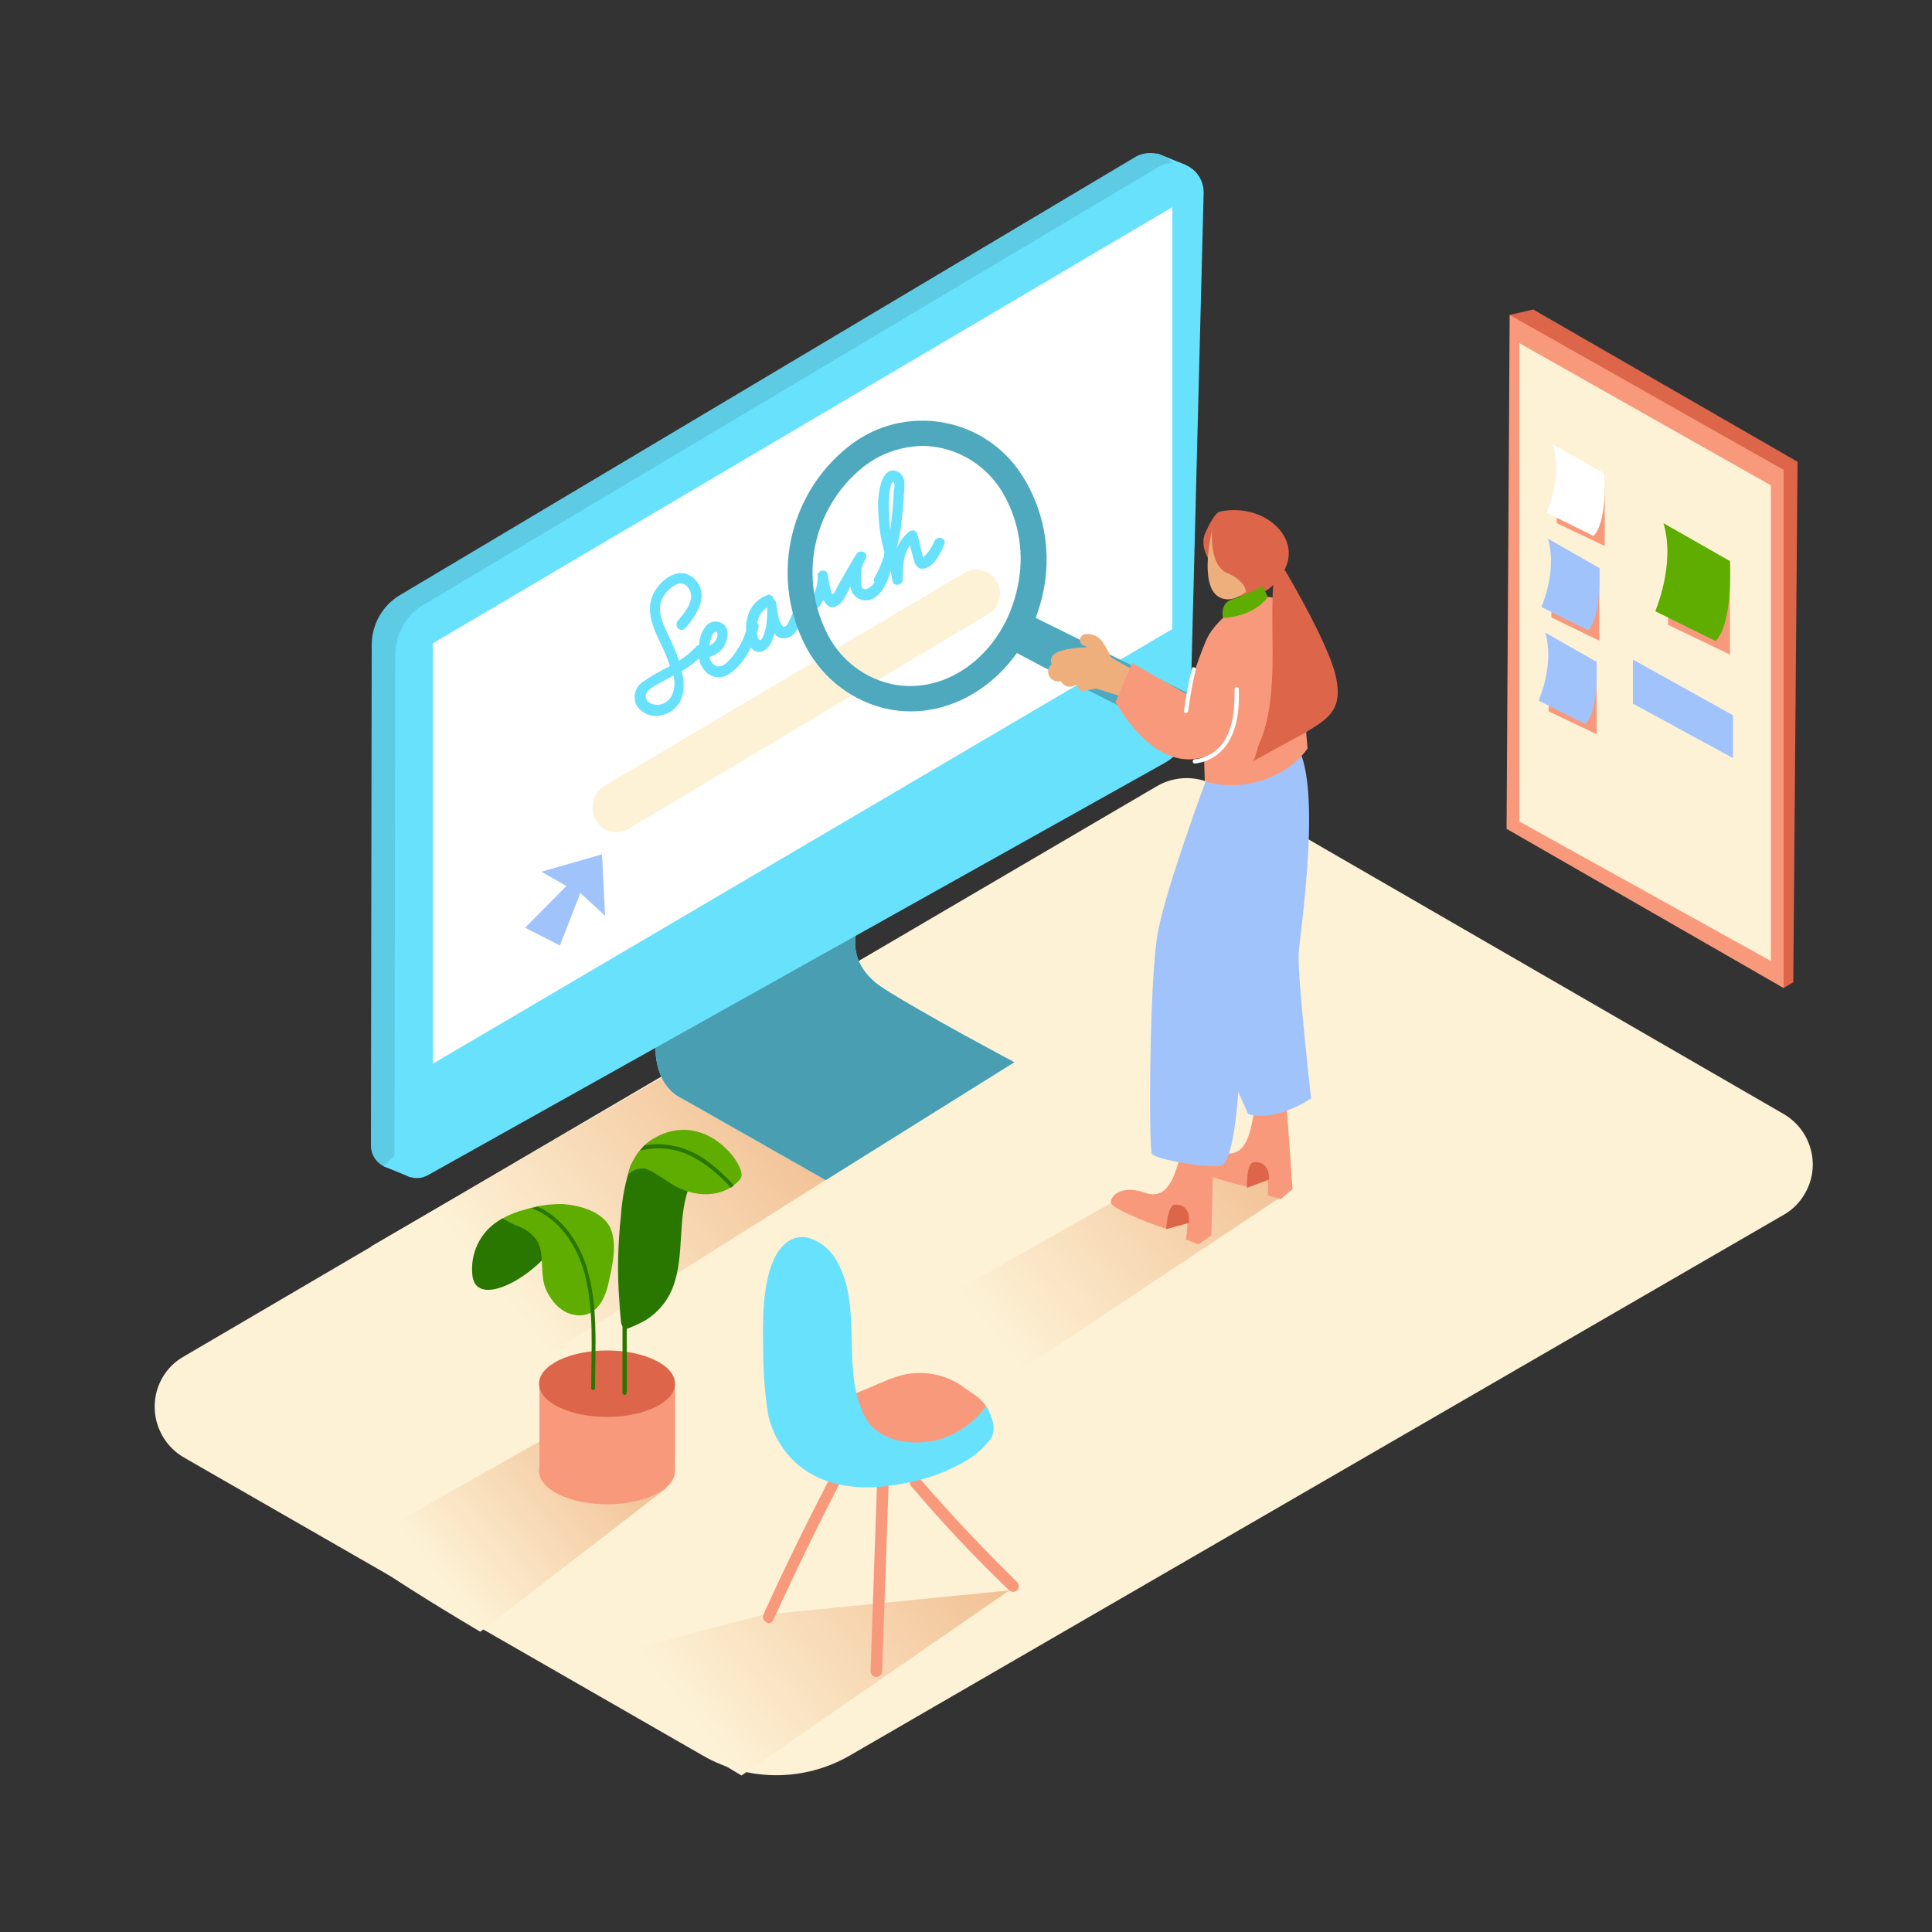<svg transform="scale(1)" version="1.1" id="Layer_1" xmlns="http://www.w3.org/2000/svg" xmlns:xlink="http://www.w3.org/1999/xlink" x="0px" y="0px" viewBox="0 0 500 500" xml:space="preserve" class="show_show__wrapper__graphic__5Waiy "><rect x="0" y="0" width="500" height="500" fill="#333333" stroke="none"/><title>React</title><style type="text/css">
	.st0{fill:#FDF2D6;}
	.st1{fill:url(#SVGID_1_);}
	.st2{fill:url(#SVGID_00000006702959908235327100000002164646633780548243_);}
	.st3{fill:url(#SVGID_00000167390595829255690830000002221076262812085934_);}
	.st4{fill:url(#SVGID_00000070102835450918231680000001327182876568277423_);}
	.st5{fill:#68E1FD;}
	.st6{opacity:0.1;enable-background:new    ;}
	.st7{opacity:0.3;enable-background:new    ;}
	.st8{fill:#FFFFFF;}
	.st9{fill:#A1C3FC;}
	.st10{opacity:0.25;}
	.st11{fill:#EEAF7D;}
	.st12{fill:#F8997C;}
	.st13{fill:#DD654A;}
	.st14{fill:#5FAD00;}
	.st15{fill:#297600;}
</style><g id="Base"><path class="st0" d="M461.6,314.4L219.8,454.4c-11.7,6.7-26.1,6.7-37.8,0L47.6,377.2c-7.2-4.2-9.7-13.4-5.6-20.6
		c1.3-2.3,3.2-4.2,5.5-5.5l252-147.7c4.7-2.7,10.5-2.7,15.2,0l146.9,84.9c7.2,4.2,9.7,13.4,5.5,20.6
		C465.8,311.2,463.9,313.1,461.6,314.4L461.6,314.4z"></path></g><g id="Shadow"><linearGradient id="SVGID_1_" gradientUnits="userSpaceOnUse" x1="347.879" y1="1715.981" x2="257.469" y2="1789.561" gradientTransform="matrix(1 0 0 1 0 -1443.47)"><stop offset="0" style="stop-color: rgb(238, 175, 125);"></stop><stop offset="1" style="stop-color: rgb(253, 242, 214);"></stop></linearGradient><path class="st1" d="M334.6,307.7l-75.8,50.4c-30.3-17.9-27.2-15.1-27.2-15.1l56-31.7c0,0,15.6,3.2,16.1,0.6s7.8-11.2,7.8-11.2
		l18.7-1.6L334.6,307.7z"></path><linearGradient id="SVGID_00000183967186950940865500000005592163208742815402_" gradientUnits="userSpaceOnUse" x1="266.245" y1="1813.768" x2="177.395" y2="1886.088" gradientTransform="matrix(1 0 0 1 0 -1443.47)"><stop offset="0" style="stop-color: rgb(238, 175, 125);"></stop><stop offset="1" style="stop-color: rgb(253, 242, 214);"></stop></linearGradient><path d="M261.2,411.6l-69.3,47.9
		c-30.2-18-46.5-28-46.5-28l52.1-13.6L261.2,411.6z" style="fill: url(&quot;#SVGID_00000183967186950940865500000005592163208742815402_&quot;);"></path><linearGradient id="SVGID_00000119809390049419001520000014519892358227355308_" gradientUnits="userSpaceOnUse" x1="222.123" y1="1703.089" x2="129.543" y2="1778.449" gradientTransform="matrix(1 0 0 1 0 -1443.47)"><stop offset="0" style="stop-color: rgb(238, 175, 125);"></stop><stop offset="1" style="stop-color: rgb(253, 242, 214);"></stop></linearGradient><path d="M184,271.5l-88,51.1
		c0,0,8.3,14.7,38.5,32.6l82.8-52.1" style="fill: url(&quot;#SVGID_00000119809390049419001520000014519892358227355308_&quot;);"></path><linearGradient id="SVGID_00000001644391288977257770000003289382616855936941_" gradientUnits="userSpaceOnUse" x1="176.519" y1="1799.721" x2="113.209" y2="1851.261" gradientTransform="matrix(1 0 0 1 0 -1443.47)"><stop offset="0" style="stop-color: rgb(238, 175, 125);"></stop><stop offset="1" style="stop-color: rgb(253, 242, 214);"></stop></linearGradient><path d="M141.3,372.1L91,400.5
		c0,0,3,3.8,33.3,21.8l48.2-37.2" style="fill: url(&quot;#SVGID_00000001644391288977257770000003289382616855936941_&quot;);"></path></g><g id="Monitor"><polygon class="st5" points="306.9,42.7 299.5,39.7 300.7,43.7 305.4,43.9 	"></polygon><path class="st5" d="M96.2,167L96,296.5c0,3.2,2.6,5.9,5.8,5.9c1,0,2-0.3,2.9-0.7l190.7-106.7c3.9-2.2,6.4-6.3,6.5-10.8l3.5-136.7
		c0.1-4.3-3.3-7.8-7.5-7.9c-1.5,0-2.9,0.3-4.2,1.1l-190,113.2C99,156.6,96.2,161.6,96.2,167z"></path><path class="st6" d="M96.2,167L96,296.5c0,3.2,2.6,5.9,5.8,5.9c1,0,2-0.3,2.9-0.7l190.7-106.7c3.9-2.2,6.4-6.3,6.5-10.8l3.5-136.7
		c0.1-4.3-3.3-7.8-7.5-7.9c-1.5,0-2.9,0.3-4.2,1.1l-190,113.2C99,156.6,96.2,161.6,96.2,167z"></path><path class="st5" d="M106.3,304.7l-7.1-2.9l2.9-2.7L106.3,304.7z"></path><path class="st5" d="M242.5,210.5L221.7,241c0,0-2.9,8.4,6.8,14.7c9.7,6.3,34,19.2,34,19.2l-48.8,30.5l-37.3-21.2
		c0,0-16.6-6.2,2.2-40.5"></path><path class="st5" d="M242.5,210.5L221.7,241c0,0-2.9,8.4,6.8,14.7c9.7,6.3,34,19.2,34,19.2l-48.8,30.5l-37.3-21.2
		c0,0-16.6-6.2,2.2-40.5"></path><path class="st7" d="M242.5,210.5L221.7,241c0,0-2.9,8.4,6.8,14.7c9.7,6.3,34,19.2,34,19.2l-48.8,30.5l-37.3-21.2
		c0,0-16.6-6.2,2.2-40.5"></path><path class="st5" d="M102.3,169.5L102.1,299c0,3.2,2.6,5.9,5.8,5.9c1,0,2-0.3,2.9-0.8l190.7-106.7c3.9-2.2,6.3-6.3,6.5-10.7
		L311.5,50c0.1-4.3-3.2-7.8-7.5-7.9c-1.5,0-2.9,0.3-4.2,1.1L109.8,156.4C105.1,159.1,102.3,164.1,102.3,169.5z"></path><polygon class="st8" points="112,166.5 112,275.3 303.4,162.8 303.4,53.6 	"></polygon><polygon class="st9" points="140.1,225.6 155.8,221.1 156.6,237 150.2,231.1 144.9,244.7 135.9,240.1 146.6,229.3 	"></polygon><path class="st0" d="M153.4,208.8v0.5c0,3.4,2.7,6.1,6.1,6.1c1.1,0,2.2-0.3,3.2-0.9l93.1-55.6c1.9-1.1,3-3.1,3-5.3l0,0
		c0-3.4-2.7-6.1-6.1-6.2c-1.1,0-2.2,0.3-3.2,0.9l-93.1,55.1C154.5,204.5,153.3,206.6,153.4,208.8z"></path><path class="st5" d="M241.8,140.1c-0.3,0.8-0.8,1.6-1.3,2.4c-0.3,0.4-0.7,0.8-1,1.2l-0.4,0.4c0,0.6-0.1,0.7-0.1,0.2
		c-0.4-0.9-0.6-1.9-0.8-2.9l-0.8-3.2c-0.2-0.7-0.9-1.1-1.6-0.9c-0.1,0-0.2,0.1-0.3,0.1c-1.6,1.2-2.8,2.9-3.5,4.8l0,0
		c0.5-2,0.9-4,1.2-6.1c0.3-2.6,0.6-5.2,0.7-7.8c0.1-2,0.8-5-1.5-6.2s-3.7,0.9-4.3,2.6c-0.7,2.5-1,5.1-0.8,7.7c0.1,2.7,0.4,5.5,1,8.2
		c0.2,0.8,0.4,1.5,0.6,2.3l0,0c-0.1,0.4-0.1,0.8-0.2,1.2c-0.6,1.9-1.4,3.7-2.4,5.4c-0.2,0.4-0.2,0.8,0,1.2c-0.4,0.7-1,1.2-1.7,1.6
		c-2,0.9-1.9-1.9-1.8-3.1c0-1.2,0.2-2.3,0.6-3.4l0.6-1.1c0.9-1.6-1.3-2.7-2.3-1.4c-0.3,0.4-0.5,0.7-0.7,1.1l-4.1,7.1
		c-0.3,0.5-0.7,1.7-1.1,2s-0.4,0.5-0.7-0.4c-0.4-1.5-0.7-3-0.9-4.5c-0.3-1.5-2.7-1.1-2.6,0.4c0.1,1.6-0.3,3.3-1,4.8
		c-0.1-0.2-0.2-0.4-0.2-0.5c-0.9-0.9-2.1-1.2-3.3-1c-0.2,0.2-0.3,0.4-0.4,0.7c-0.5,2.9-1.4,5.7-2.8,8.4c-1,1.6-1.8,0.4-2.2-0.9
		c-0.4-1.4-0.7-2.9-0.8-4.4c-0.1-0.4-0.3-0.8-0.7-1.1c-0.1-0.6-0.6-1.1-1.3-1.1c0,0,0,0,0,0c-0.1,0-0.2,0-0.3,0.1
		c-2.5,0.9-4.4,2.9-5.1,5.5c-0.3,1.2-0.5,2.5-0.4,3.8c-0.6,1.9-1.5,3.7-2.6,5.3c-1.2,1.7-3.8,5.4-6,3.2c-0.5-0.5-0.8-1.1-0.9-1.8
		c1.4-0.3,2.6-1.2,3.5-2.3c1.1-1.6,1.8-4.1,0.5-5.8c-1.2-1.3-3.2-1.4-4.5-0.3c-0.1,0.1-0.2,0.2-0.3,0.3c-1.2,1.4-1.8,3.2-1.9,5
		c-0.3,0.1-0.5,0.2-0.7,0.4c-1.3,1.4-2.8,2.7-4.5,3.7c-0.7-2.2-1.6-4.3-2.6-6.3c-1.3-2.8-3-5.9-2-9.1c0.8-2.4,4.9-6.7,7.1-3.4
		c2,3-1,6.3-2.8,8.5c-1.1,1.3,0.7,3.2,1.9,1.9c3-3.3,6.5-8.8,2.4-12.8s-9.8,0.9-11.1,5.1c-1.8,5.8,2.9,11.4,4.5,16.7l0.3,0.8l0,0
		c-2.5,1.2-4.8,2.5-7.1,4.1c-1.9,1.3-2.6,3.9-1.6,6c1.3,2,3.6,3.1,6,2.7c2.4-0.3,4.4-1.8,5.5-4c0.9-2.4,1-5,0.2-7.5
		c1.6-0.9,3.1-2,4.5-3.3c0.2,1.4,0.9,2.7,2,3.7c1.6,1.4,3.9,1.6,5.7,0.4c2.5-1.7,4.4-4.1,5.7-6.9l0.3,0.3c2,2,4.3,0.1,5.1-1.9
		c0.3-0.7,0.5-1.3,0.7-2c0.7,1,2,1.4,3.2,1.1c1.7-0.3,2.7-2,3.3-3.5c0.7-1.8,1.4-3.7,1.9-5.5c0.4,0.5,1,1,1.6,1.2
		c0.6,0.4,1.4,0.1,1.8-0.5c0.3-0.5,0.6-1,0.9-1.6c0.8,1.6,1.9,2.6,3.8,1.4c1.6-1,2.4-3.4,3.2-4.9l0,0c0.1,1.7,1.4,3.2,3.1,3.6
		c3.9,0.7,6.2-3.6,7.3-7.5l0.5,2.6c0.3,1.5,2.6,1.1,2.6-0.4c0-2.9,0.1-6.5,1.9-8.9c0.3,1.2,0.6,2.3,0.9,3.5s0.8,2.6,2.3,2.6
		c2.8,0,4.9-4.3,5.7-6.4C245,139.2,242.5,138.5,241.8,140.1z M173.6,180.5c-0.8,1.1-2,1.8-3.3,1.9c-1.3,0.1-3.2-0.6-3.2-2.2
		s2.2-2.6,3.4-3.3s2.6-1.4,3.8-2.1C174.8,176.7,174.6,178.8,173.6,180.5L173.6,180.5z M184.4,164.2c0.4-0.7,1.2-1.2,1.3,0
		c0,0.6-0.2,1.2-0.6,1.7c-0.4,0.5-0.9,1-1.5,1.2C183.7,166.1,184,165.1,184.4,164.2L184.4,164.2z M198.4,161.3c-0.1,0.7-1,5.3-2,4.2
		c-0.3-0.5-0.5-1-0.5-1.6c0.2-0.6,0.3-1.1,0.4-1.6c0.1-0.4,0-0.8-0.3-1.1c0-0.3,0.1-0.5,0.2-0.8c0.3-1.3,1.1-2.4,2.3-3.2
		C198.6,158.6,198.5,159.9,198.4,161.3z M230.2,127.4c0-0.3,0.4-2.8,1-2.7s0.1,2.3,0.1,2.6c-0.2,3.3-0.4,6.6-0.9,9.8
		c-0.2-1.2-0.3-2.4-0.3-3.6C229.9,131.4,230,129.4,230.2,127.4L230.2,127.4z"></path></g><g id="Character"><path class="st5" d="M235.7,184.1c-2,0-3.9-0.2-5.9-0.6c-9-1.9-16.6-7.7-21-15.7c-9.5-17.6-5-39.5,10.5-52
		c13.1-10.7,32.4-8.8,43.1,4.3c1.3,1.6,2.4,3.3,3.4,5.1c4.7,8.5,6.2,18.4,4.2,27.9C266.3,171.3,251.6,184.1,235.7,184.1z
		 M238.8,115.4c-5.7,0.1-11.1,2-15.6,5.6c-13,10.6-16.7,28.8-8.8,43.6c3.4,6.4,9.5,11,16.6,12.5c14.5,2.9,29-8.4,32.4-25.4
		c1.7-7.9,0.5-16.2-3.4-23.3c-3.4-6.4-9.5-11-16.6-12.5C242,115.6,240.4,115.4,238.8,115.4L238.8,115.4z"></path><path class="st5" d="M268,159.9l52.6,26c0,0,2.1,6.9-2.5,8.6S260,167.3,260,167.3"></path><g class="st10"><path d="M235.7,184.1c-2,0-3.9-0.2-5.9-0.6c-9-1.9-16.6-7.7-21-15.7c-9.5-17.6-5-39.5,10.5-52c13.1-10.7,32.4-8.8,43.1,4.3
			c1.3,1.6,2.4,3.3,3.4,5.1c4.7,8.5,6.2,18.4,4.2,27.9C266.3,171.3,251.6,184.1,235.7,184.1z M238.8,115.4c-5.7,0.1-11.1,2-15.6,5.6
			c-13,10.6-16.7,28.8-8.8,43.6c3.4,6.4,9.5,11,16.6,12.5c14.5,2.9,29-8.4,32.4-25.4c1.7-7.9,0.5-16.2-3.4-23.3
			c-3.4-6.4-9.5-11-16.6-12.5C242,115.6,240.4,115.4,238.8,115.4L238.8,115.4z"></path><path d="M268,159.9l52.6,26c0,0,2.1,6.9-2.5,8.6S260,167.3,260,167.3"></path></g><path class="st11" d="M296.7,175.1c-3.2-1.6-6.2-3.2-9.2-5c-0.5-1.2-1.1-2.3-1.8-3.4c-0.9-1.8-2.8-2.8-4.8-2.6
		c-0.9,0.1-1.5,0.9-1.4,1.7c0.1,0.8,0.7,1.4,1.5,1.4l0.2,0.3c-3.8,0.2-10.5,0.7-9,4.4c-0.1,0.1-0.3,0.2-0.4,0.4
		c-0.8,1-0.7,2.4,0.2,3.3c0.7,0.7,1.6,0.9,2.6,0.7c0.6,1.2,2.1,1.8,3.3,1.2l0.9-0.3c-0.1,0.8,0.5,1.5,1.3,1.6c0.1,0,0.3,0,0.4,0
		l3.2-0.6c7,2.2,10.6,3.1,13.2,4.9c1.1,0.7,0,1,0,0c0.5-0.6,0.4-1.6-0.3-2.1c0,0,0,0,0,0l-0.1-0.1l-0.3-0.2c0.7-0.5,0.8-1.5,0.2-2.2
		l-0.4-0.4c0.9-0.2,1.5-1.1,1.3-2C297.4,175.8,297.1,175.4,296.7,175.1L296.7,175.1z"></path><path class="st12" d="M332.8,283.5l1.7,24.2l-3,2.6l-3.4-0.9c0,0,0.4-6.4-0.8-7.8s-3.2,5.6-4.4,5.5s-14.9-3.7-15.1-5.4
		c-0.3-2.2,2.8-4.8,8.6-3.4c6.3,1.6,7.4-5.6,8.4-12.4"></path><path class="st9" d="M323,288.3c0,0,6,2.5,16.3-4c0,0-3.6-32.2-3.2-37.7s6.5-45.5-1.1-54.4s-21.4,76-20.7,76.5"></path><path class="st13" d="M328,302.6l-0.6-0.9c-0.9-0.8-2.2-1.2-3.3-0.8c-1.6,0.8-1.4,6.5-1.4,6.5l5.7-2.1
		C328.5,304.3,328.3,303.4,328,302.6z"></path><path class="st12" d="M314.1,295.4l-0.6,24.3l-3.3,2.3l-3.3-1.2c0,0,1-6.3,0-7.9s-3.7,5.2-4.9,5.1s-14.5-5.1-14.5-6.8
		c0-2.2,3.3-4.5,8.9-2.5c6.1,2.1,7.9-4.9,9.5-11.5"></path><path class="st13" d="M307.5,313.9l-0.5-1c-0.8-0.9-2-1.3-3.2-1.1c-1.7,0.6-2,6.3-2,6.3l5.9-1.6
		C307.8,315.7,307.7,314.8,307.5,313.9z"></path><path class="st9" d="M312.2,201.7c0,0-10.2,27.4-12.5,39.3s-2.4,56.4-1.6,57.6s10.7,3.3,17.4,3.2s5.8-52.7,5.8-52.7
		s18.2-46,13.3-51.1S312.2,201.7,312.2,201.7z"></path><path class="st12" d="M311.8,202.2c9.2,2.9,21-0.6,26.6-8.5c-1.1-13-3.3-34.4-6.6-37.7c-4.8-4.6-15.2,2-19,8.4
		c-1.9,3.4-5.6,15.3-5.6,15.3l-14.2-8.1l-4.3,10.1c0,0,9.7,18.4,22.9,14.2L311.8,202.2z"></path><path class="st8" d="M320.6,178.4c0-0.3-0.2-0.6-0.5-0.6c-0.3,0-0.6,0.2-0.6,0.6l0,0c0,4.1-0.1,8.5-2.1,12.3
		c-1.5,3.2-4.6,5.4-8.2,5.8c-0.7,0-0.7,1.1,0,1.1c3.8-0.4,7.1-2.6,8.9-5.9C320.5,187.6,320.7,182.8,320.6,178.4z"></path><path class="st13" d="M315.7,132.4c-0.7,0.2-1.9,1.3-3.8,5.6s2.5,9.6,4.4,10.8s4.6,5.5,4.6,5.5s6.9,1.7,11.5-6.8
		S326.9,130,315.7,132.4z"></path><path class="st11" d="M313.7,137.1c0,0-3.5,14.1,1.6,17.3s12-5.3,12.7-8.8S325,134.9,313.7,137.1z"></path><path class="st13" d="M313.7,137.1c0,0-0.9,9.2,3.9,11.2s4.9,4.9,4.9,4.9s8.7-4.7,9.6-8.8S320.4,133.4,313.7,137.1z"></path><path class="st13" d="M329.8,148.2c-1.7,13.8,1.8,31.5-4,44.5c-0.4,0.8-1.1,4.4-1.7,4.4l13.9-7.6c5.6-3.5,9.7-5.7,7.7-14.5
		s-13.2-27.5-13.2-27.5L329.8,148.2z"></path><path class="st8" d="M308.5,172.9c-0.9,3.7-1.6,7.4-2.1,11.1c-0.1,0.7,1,0.7,1.1,0c0.5-3.6,1.1-7.3,2-10.8c0-0.3-0.3-0.5-0.6-0.5
		C308.8,172.6,308.6,172.7,308.5,172.9z"></path><path class="st14" d="M328.1,154.5l-1.3-2.8c-2.6,1.3-5.2,2.5-7.9,3.4c-3.3,1-2.4,4.8-2.4,4.8S324.1,159.9,328.1,154.5z"></path></g><g id="Chair"><path class="st12" d="M249.8,359.3c-4.4-3.4-10.1-4.7-15.6-3.6c-6.1,1.4-11.4,5.2-17.6,6.1c-1,0.1-4.9-0.1-5.5,0.5
		c-17.3,16.4,31.1,14.6,31.1,14.6c4.8-3.9,9.1-7.6,13.8-11.5C254.6,362.2,252.2,361,249.8,359.3z"></path><path class="st12" d="M227,383.1l-1.7,49.4c0,0.8,0.7,1.5,1.5,1.5c0.8,0,1.5-0.7,1.5-1.5l1.7-49.5C230,381.2,227.1,381.2,227,383.1
		z"></path><path class="st12" d="M263.3,409.5c-8.8-8.6-17.3-17.6-25.4-27c-1.2-1.4-3.3,0.6-2.1,2.1c8,9.4,16.4,18.4,25.4,27
		c0.6,0.5,1.5,0.5,2.1-0.1C263.8,410.9,263.8,410.1,263.3,409.5z"></path><path class="st12" d="M216.9,378.5c-6.8,12.9-13.3,26-19.3,39.3c-0.8,1.7,1.8,3.2,2.5,1.5c6.1-13.3,12.5-26.5,19.3-39.4
		C220.3,378.3,217.8,376.8,216.9,378.5z"></path><path class="st5" d="M255.2,363.9c-2.9,4-7,7-11.7,8.5c-6.6,2-16.2,1-19.7-5.8c-6.3-12.4-0.4-27.9-7.1-40c-1.6-3.1-4.4-5.4-7.7-6.3
		c-4.3-0.9-7.3,2.3-8.9,6c-2.8,6.8-2.7,15.2-2.6,22.4c0,5.8,0.4,11.7,1.3,17.4c0,0,4,24.2,35.6,17.7c5.5-1,10.7-2.9,15.5-5.7
		c2.5-1.4,4.6-3.3,6.3-5.5C258.1,370,256.8,366.7,255.2,363.9z"></path></g><g id="Board"><polyline class="st13" points="390.7,81.5 396.8,80.1 465.2,119.5 464.1,254.2 461.6,255.7 	"></polyline><polygon class="st12" points="390.7,81.5 389.9,214.5 461.6,255.7 461.6,121.6 	"></polygon><polygon class="st0" points="393.2,88.8 393.2,212.6 458.3,248.7 458.3,125.6 	"></polygon><polyline class="st12" points="415.3,122.6 415.3,141.3 402.9,135.4 402.9,119.5 	"></polyline><path class="st8" d="M401.9,115l13.4,7.6c0,0,0.7,12.5-2.9,16.1l-12.1-6C400.3,132.6,404.5,123.3,401.9,115z"></path><polyline class="st12" points="447.7,145.2 447.7,169.4 431.7,161.7 431.7,141.3 	"></polyline><path class="st14" d="M430.5,135.4l17.2,9.8c0,0,0.9,16.1-3.7,20.7l-15.6-7.7C428.3,158.2,433.7,146.2,430.5,135.4z"></path><polyline class="st12" points="413.9,147 413.9,165.8 401.5,159.8 401.5,144 	"></polyline><path class="st9" d="M400.6,139.4l13.3,7.6c0,0,0.7,12.5-2.9,16.1l-12.1-6C398.9,157.1,403.1,147.8,400.6,139.4z"></path><polyline class="st12" points="413.2,171.2 413.2,190 400.8,184.1 400.8,168.2 	"></polyline><path class="st9" d="M399.9,163.7l13.3,7.6c0,0,0.7,12.5-2.9,16.1l-12.1-6.1C398.2,181.2,402.4,172,399.9,163.7z"></path><polygon class="st9" points="422.6,170.7 448.5,185.1 448.5,196.2 422.6,182.1 	"></polygon></g><g id="Plant"><polyline class="st12" points="139.6,358.1 139.6,379.9 174.7,379.9 174.7,358.1 	"></polyline><ellipse class="st13" cx="157.1" cy="358.1" rx="17.6" ry="8.6"></ellipse><ellipse class="st12" cx="157.1" cy="380.7" rx="17.6" ry="8.6"></ellipse><path class="st15" d="M176.8,307.6c-3.7-1.6-8.9-6.6-13.4-6.4c-1.5,4.3-2.4,8.8-2.7,13.4c-0.8,7.4-1,14.8-0.4,22.3
		c0.1,1.7,0.2,3.3,0.4,5c0,0.5,0.2,1,0.4,1.4v17.2c0,0.3,0.3,0.5,0.6,0.5c0.2,0,0.4-0.2,0.5-0.5v-16.6c1.7-0.6,3.4-1.4,5-2.3
		c3.3-2.1,5.8-5.2,7.1-8.9c2.8-7.9,1.1-16.7,3.7-24.5C177.6,307.9,177.2,307.7,176.8,307.6z"></path><path class="st14" d="M169.2,294.6c-2.1,1.2-3.8,3-5,5.1c-0.3,0.5-0.6,1-0.8,1.6l-0.2,0.3l0,0c-0.3,0.9-0.6,1.8-0.8,2.7
		c0.4-0.7,1.1-1.2,1.9-1.5c0.9-0.4,2-0.5,2.9-0.3c1,0.4,1.9,0.8,2.7,1.4c1.3,0.8,2.5,1.6,3.7,2.4c5.8,3.7,13.6,4.1,18.1-1.3
		c0-0.2,0.1-0.4,0.2-0.6C192.5,300.8,182.1,287.1,169.2,294.6z"></path><path class="st15" d="M189.1,307.4l0.7-0.5c0-0.2,0-0.3-0.1-0.4c-3.5-3.6-7.3-7.2-12.1-9c-3.4-1.3-7.2-1.7-10.8-1.1
		c-0.4,0.5-0.8,0.9-1.1,1.4c4.1-1.1,8.5-0.7,12.4,1c4.1,2,7.8,4.9,10.9,8.4C189,307.3,189.1,307.4,189.1,307.4z"></path><path class="st15" d="M130.1,315.3c-5.2,2.7-8.3,8.2-7.9,14.1c0.4,10.4,17.5,0.3,22.1-8.5s5.3,3.7,5.3,3.7"></path><path class="st14" d="M145.5,311.6c-3.2,0-6.4,0.4-9.5,1.4c-2.1,0.5-4.1,1.3-5.9,2.3c1.1,0.7,2.2,1.3,3.4,1.8
		c2.2,0.7,4.2,2.1,5.5,4c0.3,0.5,0.5,1,0.7,1.6c1,3.4,0.1,7.6,1.6,11s4.3,6.5,8.3,6.7c4.8,0.3,7-4.3,7.9-8.4s2.2-9.5,0.7-13.6
		C156.5,313.6,150,311.9,145.5,311.6z"></path><path class="st15" d="M151.8,327.9c-2-6.5-6.3-12.7-12.6-15.6H139l-0.3,0.1l-1.1,0.3c7.3,2.7,11.9,9.9,13.8,17.3
		c2.4,9.4,1.6,19.6,1.6,29.3c0.1,0.3,0.3,0.5,0.6,0.4c0.2,0,0.4-0.2,0.4-0.4C154,348.9,154.9,337.8,151.8,327.9z"></path></g></svg>